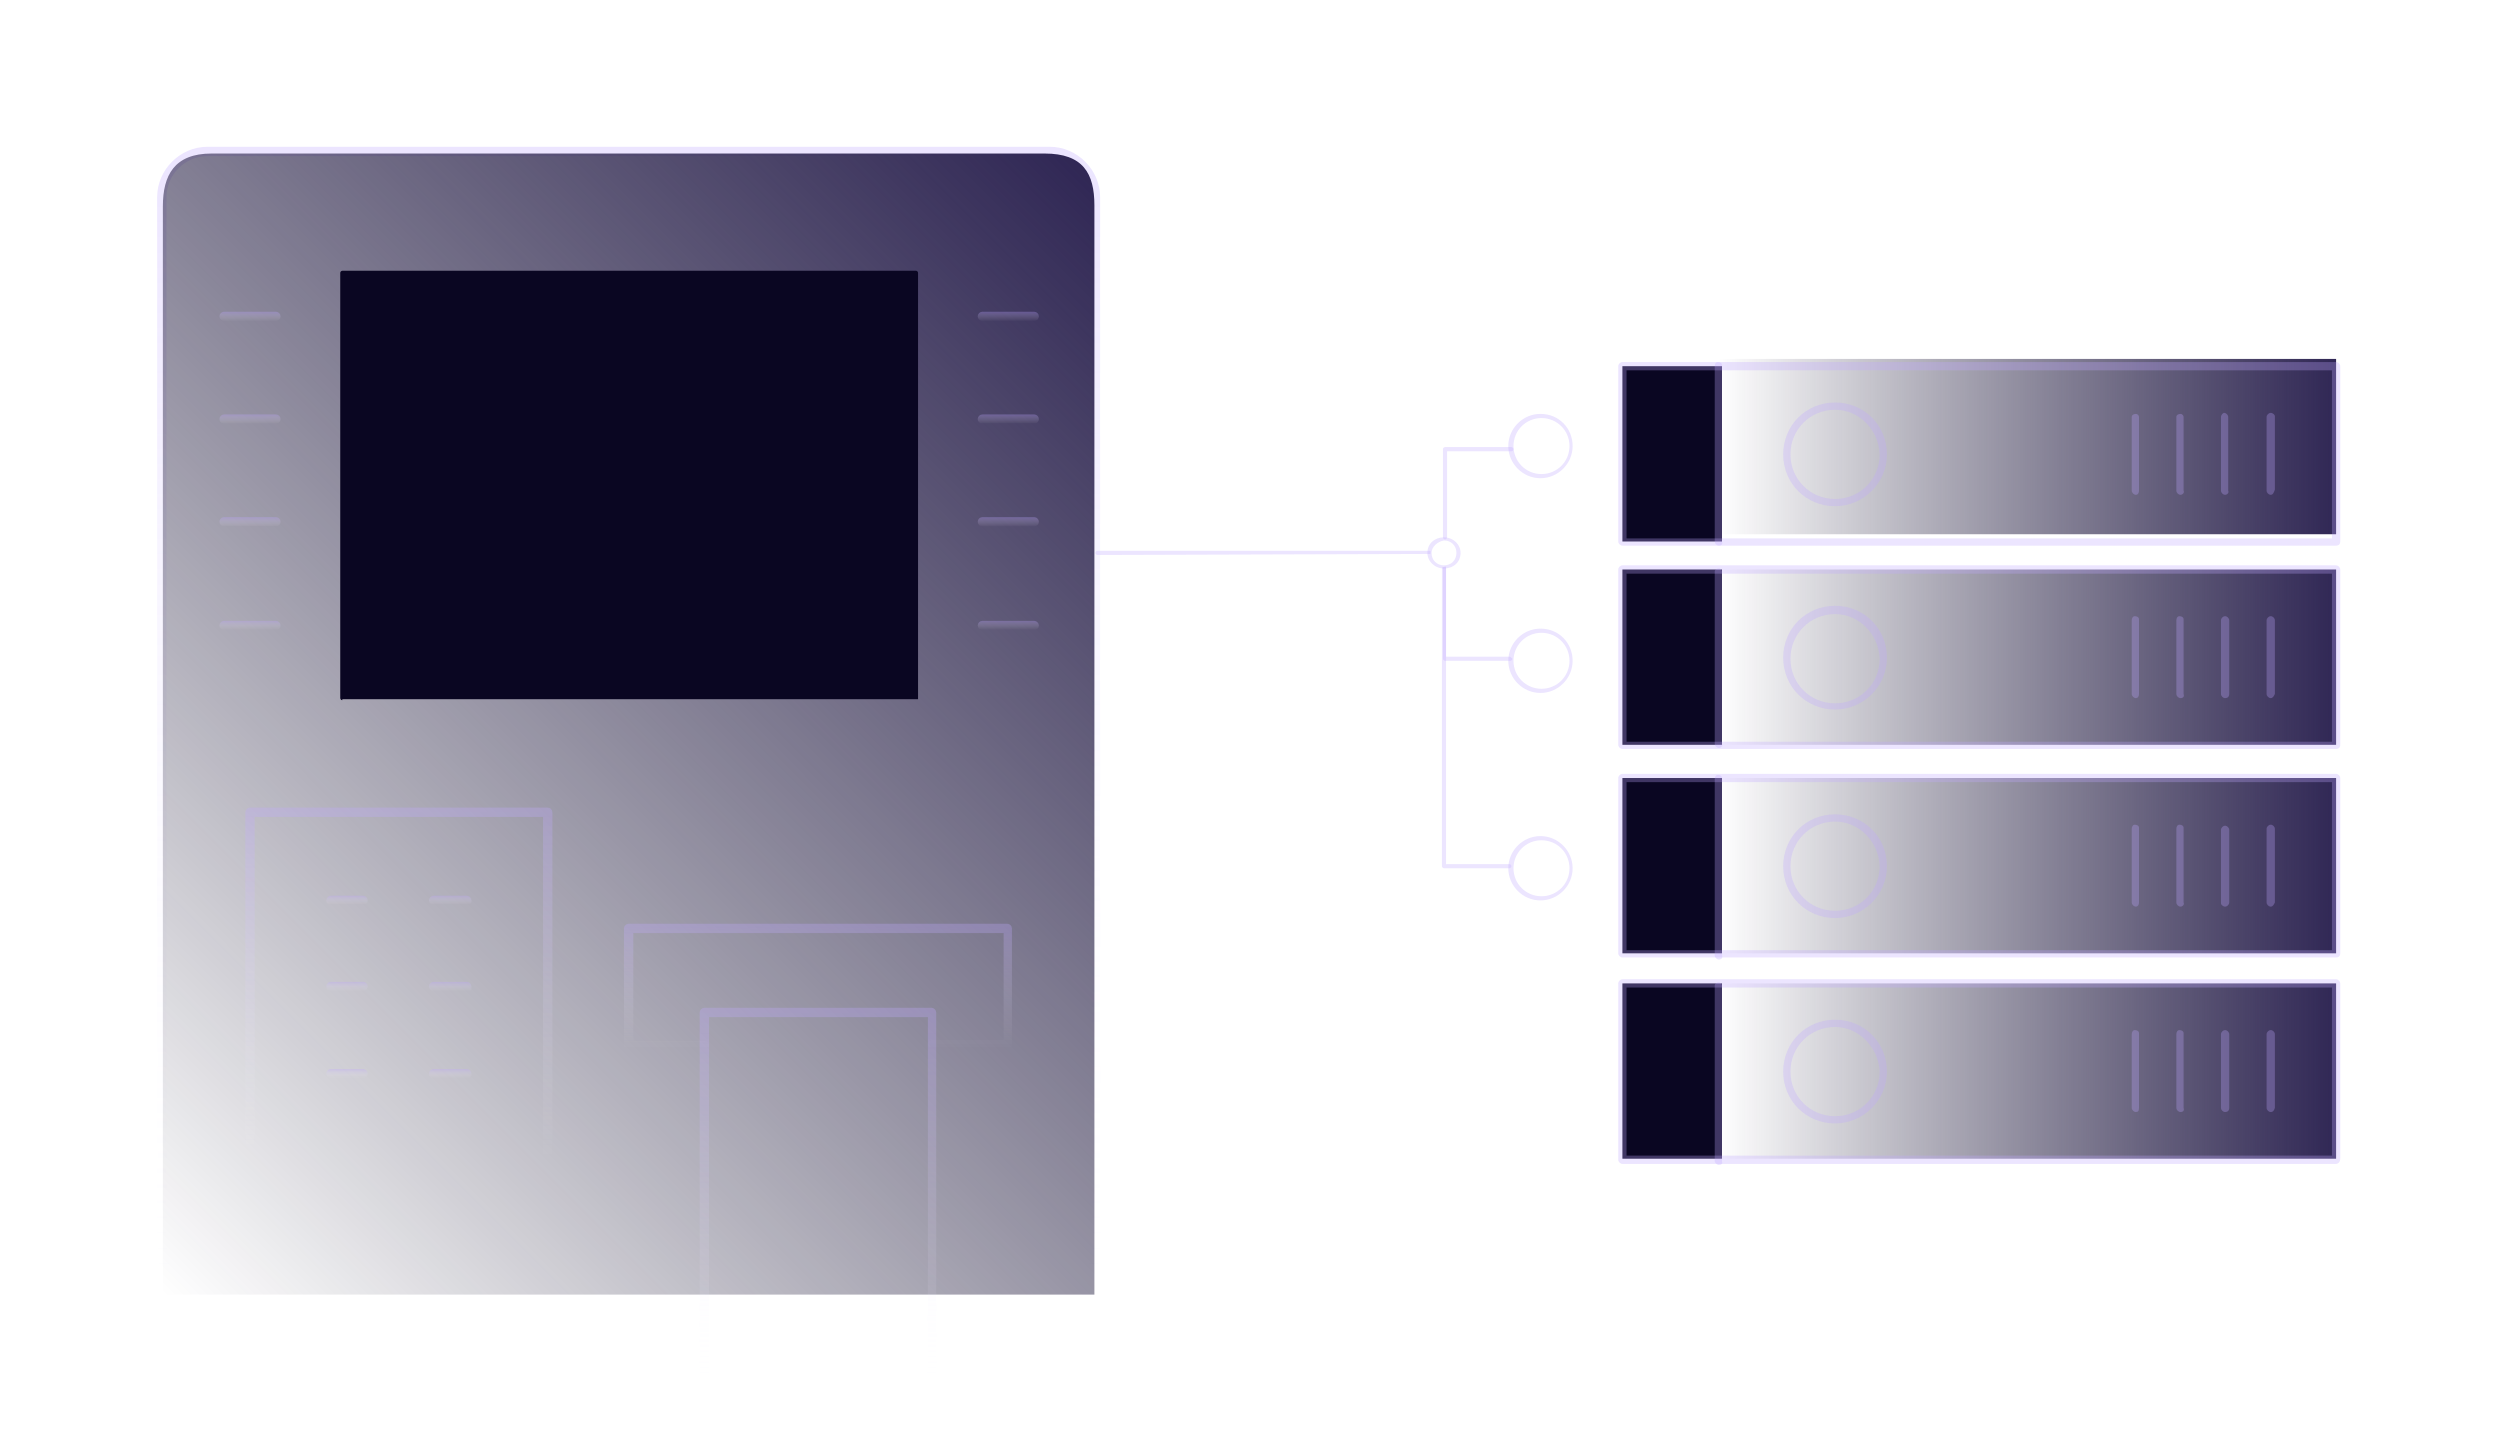 <?xml version="1.0" encoding="utf-8"?>
<!-- Generator: Adobe Illustrator 28.0.0, SVG Export Plug-In . SVG Version: 6.00 Build 0)  -->
<svg version="1.1" id="图层_1" xmlns="http://www.w3.org/2000/svg" xmlns:xlink="http://www.w3.org/1999/xlink" x="0px" y="0px"
	 viewBox="0 0 241 140" style="enable-background:new 0 0 241 140;" xml:space="preserve">
<style type="text/css">
	.st0{opacity:0.3;}
	.st1{fill:#BEA7FF;}
	.st2{opacity:0.3;fill:#BEA7FF;enable-background:new    ;}
	.st3{fill:#0A0622;}
	.st4{fill:url(#SVGID_1_);}
	.st5{fill:url(#SVGID_00000137092417670545228130000004343178216479688602_);}
	.st6{fill:url(#SVGID_00000047743215015083499980000007612773485738932107_);}
	.st7{fill:url(#SVGID_00000125565024916921882780000008393287131592661179_);}
	.st8{fill:none;stroke:url(#SVGID_00000127012111555401134000000008611849783064925862_);stroke-width:0.5;stroke-miterlimit:10;}
	.st9{fill:url(#SVGID_00000182530472709071165060000008000946778425995649_);}
	.st10{fill:none;stroke:url(#SVGID_00000060717006803836747920000001228878369560017558_);stroke-width:0.5;stroke-miterlimit:10;}
	.st11{fill:none;stroke:url(#SVGID_00000182526593843372321700000000240353956540965546_);stroke-width:0.5;stroke-miterlimit:10;}
	.st12{fill:none;stroke:url(#SVGID_00000114787538723838113320000017939548422796330430_);stroke-width:0.5;stroke-miterlimit:10;}
	.st13{fill:none;stroke:url(#SVGID_00000162310729057425011480000012430645802630894004_);stroke-width:0.5;stroke-miterlimit:10;}
	.st14{fill:none;stroke:url(#SVGID_00000163057134503639811240000015679174937866400896_);stroke-width:0.5;stroke-miterlimit:10;}
	.st15{fill:none;stroke:url(#SVGID_00000025441403082918594480000013037942106932404648_);stroke-width:0.5;stroke-miterlimit:10;}
	.st16{fill:none;stroke:url(#SVGID_00000123410060799170574360000016113604909406788013_);stroke-width:0.5;stroke-miterlimit:10;}
	.st17{fill:none;stroke:url(#SVGID_00000042697592777899975270000007438552135107786381_);stroke-width:0.5;stroke-miterlimit:10;}
	.st18{fill:none;stroke:url(#SVGID_00000134966115239626444460000002741182304293528496_);stroke-width:0.5;stroke-miterlimit:10;}
	.st19{fill:none;stroke:url(#SVGID_00000150075762505718084440000000379651893184926881_);stroke-width:0.5;stroke-miterlimit:10;}
	.st20{fill:none;stroke:url(#SVGID_00000096056297520172976400000000786922563889011850_);stroke-width:0.5;stroke-miterlimit:10;}
	.st21{fill:none;stroke:url(#SVGID_00000122712547143971522870000015679684481172396945_);stroke-width:0.5;stroke-miterlimit:10;}
	.st22{fill:none;stroke:url(#SVGID_00000083786403146679293510000006585772882785162889_);stroke-width:0.5;stroke-miterlimit:10;}
	.st23{fill:none;stroke:url(#SVGID_00000031919715749664133680000003923334060691302837_);stroke-width:0.5;stroke-miterlimit:10;}
	.st24{fill:none;stroke:url(#SVGID_00000100348984020244956040000002974517623051967405_);stroke-width:0.5;stroke-miterlimit:10;}
	.st25{fill:none;stroke:url(#SVGID_00000132064605432445456150000001324137856758647980_);stroke-width:0.5;stroke-miterlimit:10;}
	.st26{fill:none;stroke:url(#SVGID_00000085958031411095848360000004629272526626959497_);stroke-width:0.5;stroke-miterlimit:10;}
</style>
<g class="st0">
	<path class="st1" d="M137.9,53.4c0-0.1,0-0.2,0-0.3h-32.1c-0.1,0-0.2,0.1-0.2,0.2s0.1,0.2,0.2,0.2l0,0L137.9,53.4L137.9,53.4z"/>
	<path class="st1" d="M145.5,63.3h-6.1v-8.6h-0.2h-0.1v8.8c0,0.1,0.1,0.2,0.2,0.2h6.3c0.1,0,0.2-0.1,0.2-0.2
		C145.7,63.4,145.6,63.3,145.5,63.3z"/>
</g>
<g class="st0">
	<path class="st1" d="M145.9,43.3c0,0.1-0.1,0.2-0.2,0.2h-6.2v8.3c0,0.1-0.1,0.2-0.2,0.2c-0.1,0-0.2-0.1-0.2-0.2v-8.5
		c0-0.1,0.1-0.2,0.2-0.2h6.4C145.8,43.1,145.9,43.2,145.9,43.3L145.9,43.3z"/>
</g>
<g class="st0">
	<path class="st1" d="M151.6,63.7c0,1.7-1.4,3.1-3.1,3.1c-1.7,0-3.1-1.4-3.1-3.1c0-1.7,1.4-3.1,3.1-3.1
		C150.3,60.6,151.6,62,151.6,63.7z M145.9,63.7c0,1.5,1.2,2.7,2.7,2.7s2.7-1.2,2.7-2.7c0-1.5-1.2-2.7-2.7-2.7
		C147.1,61,145.9,62.2,145.9,63.7L145.9,63.7z"/>
</g>
<path class="st2" d="M139.4,54.6v28.7h6.1c0.1,0,0.2,0.1,0.2,0.2s-0.1,0.2-0.2,0.2h-6.3c-0.1,0-0.2-0.1-0.2-0.2V54.7"/>
<g class="st0">
	<path class="st1" d="M151.6,83.7c0,1.7-1.4,3.1-3.1,3.1c-1.7,0-3.1-1.4-3.1-3.1s1.4-3.1,3.1-3.1S151.6,82,151.6,83.7L151.6,83.7z
		 M145.9,83.7c0,1.5,1.2,2.7,2.7,2.7s2.7-1.2,2.7-2.7s-1.2-2.7-2.7-2.7l0,0C147.1,81,145.9,82.2,145.9,83.7L145.9,83.7z"/>
</g>
<g class="st0">
	<path class="st1" d="M151.6,43c0,1.7-1.4,3.1-3.1,3.1c-1.7,0-3.1-1.4-3.1-3.1c0-1.7,1.4-3.1,3.1-3.1
		C150.3,39.9,151.6,41.3,151.6,43z M145.9,43c0,1.5,1.2,2.7,2.7,2.7s2.7-1.2,2.7-2.7s-1.2-2.7-2.7-2.7
		C147.1,40.3,145.9,41.5,145.9,43L145.9,43z"/>
</g>
<rect x="156.4" y="35.3" class="st3" width="9.6" height="16.9"/>
<linearGradient id="SVGID_1_" gradientUnits="userSpaceOnUse" x1="225.2" y1="-196.95" x2="165.7" y2="-196.95" gradientTransform="matrix(1 0 0 1 0 240)">
	<stop  offset="0" style="stop-color:#302755"/>
	<stop  offset="1" style="stop-color:#0A0622;stop-opacity:0"/>
</linearGradient>
<rect x="165.7" y="34.6" class="st4" width="59.5" height="16.9"/>
<g class="st0">
	<path class="st1" d="M176.9,48.8c-2.8,0-5-2.2-5-5s2.2-5,5-5s5,2.2,5,5S179.6,48.8,176.9,48.8z M176.9,39.5c-2.4,0-4.3,1.9-4.3,4.3
		s1.9,4.3,4.3,4.3c2.4,0,4.3-1.9,4.3-4.3l0,0C181.1,41.4,179.2,39.5,176.9,39.5z"/>
</g>
<g class="st0">
	<path class="st1" d="M205.9,47.7c-0.2,0-0.4-0.2-0.4-0.4l0,0v-7.1c0-0.2,0.2-0.3,0.4-0.3s0.3,0.2,0.3,0.3v7.1
		C206.2,47.5,206.1,47.7,205.9,47.7z"/>
</g>
<g class="st0">
	<path class="st1" d="M210.2,47.7c-0.2,0-0.4-0.2-0.4-0.4v-7.1c0-0.2,0.2-0.3,0.4-0.3s0.3,0.2,0.3,0.3v7.1
		C210.6,47.5,210.4,47.7,210.2,47.7L210.2,47.7z"/>
</g>
<g class="st0">
	<path class="st1" d="M214.5,47.7c-0.2,0-0.4-0.2-0.4-0.4l0,0v-7.1c0-0.2,0.2-0.4,0.3-0.4l0,0c0.2,0,0.4,0.2,0.4,0.4l0,0v7.1
		C214.9,47.5,214.7,47.7,214.5,47.7L214.5,47.7z"/>
</g>
<g class="st0">
	<path class="st1" d="M218.9,47.7c-0.2,0-0.4-0.2-0.4-0.4l0,0v-7.1c0-0.2,0.2-0.4,0.4-0.4l0,0c0.2,0,0.4,0.2,0.4,0.3l0,0v7.1
		C219.2,47.5,219.1,47.7,218.9,47.7L218.9,47.7z"/>
</g>
<rect x="156.4" y="54.9" class="st3" width="9.6" height="16.9"/>
<linearGradient id="SVGID_00000165230350309181250540000006648905015023474589_" gradientUnits="userSpaceOnUse" x1="225.2" y1="-176.65" x2="165.7" y2="-176.65" gradientTransform="matrix(1 0 0 1 0 240)">
	<stop  offset="0" style="stop-color:#302755"/>
	<stop  offset="1" style="stop-color:#0A0622;stop-opacity:0"/>
</linearGradient>
<rect x="165.7" y="54.9" style="fill:url(#SVGID_00000165230350309181250540000006648905015023474589_);" width="59.5" height="16.9"/>
<g class="st0">
	<path class="st1" d="M176.9,68.4c-2.8,0-5-2.2-5-5s2.2-5,5-5s5,2.2,5,5C181.9,66.2,179.6,68.4,176.9,68.4z M176.9,59.2
		c-2.4,0-4.3,1.9-4.3,4.3c0,2.4,1.9,4.3,4.3,4.3c2.4,0,4.3-1.9,4.3-4.3l0,0C181.1,61.1,179.2,59.2,176.9,59.2z"/>
</g>
<g class="st0">
	<path class="st1" d="M205.9,67.3c-0.2,0-0.4-0.2-0.4-0.4v-7.1c0-0.2,0.1-0.4,0.3-0.4s0.4,0.1,0.4,0.3v0.1v7.1
		C206.2,67.1,206.1,67.3,205.9,67.3z"/>
</g>
<g class="st0">
	<path class="st1" d="M210.2,67.3c-0.2,0-0.4-0.2-0.4-0.4v-7.1c0-0.2,0.1-0.4,0.3-0.4s0.4,0.1,0.4,0.3v0.1v7.1
		C210.6,67.2,210.4,67.3,210.2,67.3z"/>
</g>
<g class="st0">
	<path class="st1" d="M214.5,67.3c-0.2,0-0.4-0.2-0.4-0.4v-7.1c0-0.2,0.2-0.4,0.4-0.4l0,0c0.2,0,0.4,0.2,0.4,0.4l0,0v7.1
		C214.9,67.2,214.7,67.3,214.5,67.3z"/>
</g>
<g class="st0">
	<path class="st1" d="M218.9,67.3c-0.2,0-0.4-0.2-0.4-0.4v-7.1c0-0.2,0.2-0.4,0.4-0.4l0,0c0.2,0,0.4,0.2,0.4,0.4l0,0v7.1
		C219.2,67.1,219.1,67.3,218.9,67.3z"/>
</g>
<rect x="156.4" y="75" class="st3" width="9.6" height="16.9"/>
<linearGradient id="SVGID_00000101825947872625808330000008082026199935774901_" gradientUnits="userSpaceOnUse" x1="225.2" y1="-156.55" x2="165.7" y2="-156.55" gradientTransform="matrix(1 0 0 1 0 240)">
	<stop  offset="0" style="stop-color:#302755"/>
	<stop  offset="1" style="stop-color:#0A0622;stop-opacity:0"/>
</linearGradient>
<rect x="165.7" y="75" style="fill:url(#SVGID_00000101825947872625808330000008082026199935774901_);" width="59.5" height="16.9"/>
<g class="st0">
	<path class="st1" d="M176.9,88.5c-2.8,0-5-2.2-5-5s2.2-5,5-5s5,2.2,5,5S179.6,88.5,176.9,88.5z M176.9,79.2c-2.4,0-4.3,1.9-4.3,4.3
		s1.9,4.3,4.3,4.3c2.4,0,4.3-1.9,4.3-4.3l0,0C181.1,81.1,179.2,79.2,176.9,79.2z"/>
</g>
<g class="st0">
	<path class="st1" d="M205.9,87.4c-0.2,0-0.4-0.2-0.4-0.4l0,0v-7.1c0-0.2,0.1-0.4,0.3-0.4s0.4,0.1,0.4,0.3v0.1V87
		C206.2,87.2,206.1,87.4,205.9,87.4z"/>
</g>
<g class="st0">
	<path class="st1" d="M210.2,87.4c-0.2,0-0.4-0.2-0.4-0.4v-7.1c0-0.2,0.1-0.4,0.3-0.4s0.4,0.1,0.4,0.3v0.1V87
		C210.6,87.2,210.4,87.4,210.2,87.4L210.2,87.4z"/>
</g>
<g class="st0">
	<path class="st1" d="M214.5,87.4c-0.2,0-0.4-0.2-0.4-0.3l0,0V80c0-0.2,0.2-0.4,0.4-0.4l0,0c0.2,0,0.4,0.2,0.4,0.4l0,0v7
		C214.9,87.2,214.7,87.4,214.5,87.4L214.5,87.4z"/>
</g>
<g class="st0">
	<path class="st1" d="M218.9,87.4c-0.2,0-0.4-0.2-0.4-0.4l0,0v-7.1c0-0.2,0.2-0.4,0.4-0.4l0,0c0.2,0,0.4,0.2,0.4,0.4l0,0V87
		C219.2,87.2,219.1,87.4,218.9,87.4L218.9,87.4z"/>
</g>
<g class="st0">
	<path class="st1" d="M140.8,53.3c0,0.9-0.7,1.5-1.6,1.5c-0.9,0-1.6-0.7-1.6-1.5c0-0.9,0.7-1.5,1.6-1.5S140.8,52.5,140.8,53.3
		L140.8,53.3z M138,53.3c0,0.7,0.5,1.2,1.2,1.2s1.2-0.5,1.2-1.2s-0.5-1.2-1.2-1.2l0,0C138.6,52.2,138,52.7,138,53.3z"/>
</g>
<g class="st0">
	<path class="st1" d="M225.2,52.6h-68.8c-0.2,0-0.4-0.2-0.4-0.4V35.3c0-0.2,0.2-0.4,0.4-0.4h68.8c0.2,0,0.4,0.2,0.4,0.4v16.9
		C225.6,52.5,225.4,52.6,225.2,52.6z M156.8,51.9h68V35.7h-68V51.9z"/>
</g>
<g class="st0">
	<path class="st1" d="M225.2,72.2h-68.8c-0.2,0-0.4-0.2-0.4-0.4V54.9c0-0.2,0.2-0.4,0.4-0.4h68.8c0.2,0,0.4,0.2,0.4,0.4v16.9
		C225.6,72.1,225.4,72.2,225.2,72.2z M156.8,71.5h68V55.3h-68V71.5z"/>
</g>
<g class="st0">
	<path class="st1" d="M225.2,92.3h-68.8c-0.2,0-0.4-0.2-0.4-0.4V75c0-0.2,0.2-0.4,0.4-0.4h68.8c0.2,0,0.4,0.2,0.4,0.4v16.9
		C225.6,92.2,225.4,92.3,225.2,92.3z M156.8,91.6h68V75.4h-68V91.6z"/>
</g>
<g class="st0">
	<path class="st1" d="M165.7,52.6c-0.2,0-0.4-0.2-0.4-0.4l0,0V35.3c0-0.2,0.1-0.4,0.3-0.4s0.4,0.1,0.4,0.3v0.1v16.9
		C166.1,52.5,165.9,52.6,165.7,52.6z"/>
</g>
<g class="st0">
	<path class="st1" d="M165.7,72.1c-0.2,0-0.4-0.2-0.4-0.4l0,0V55.1c0-0.2,0.2-0.3,0.4-0.3s0.3,0.2,0.3,0.3v16.6
		C166.1,71.9,165.9,72.1,165.7,72.1z"/>
</g>
<g class="st0">
	<path class="st1" d="M165.7,92.5c-0.2,0-0.4-0.2-0.4-0.4l0,0v-17c0-0.2,0.1-0.4,0.3-0.4s0.4,0.1,0.4,0.3v0.1v17
		C166.1,92.4,165.9,92.5,165.7,92.5z"/>
</g>
<rect x="156.4" y="94.8" class="st3" width="9.6" height="16.9"/>
<linearGradient id="SVGID_00000027569074799759838690000012662218340016982939_" gradientUnits="userSpaceOnUse" x1="225.2" y1="-136.75" x2="165.7" y2="-136.75" gradientTransform="matrix(1 0 0 1 0 240)">
	<stop  offset="0" style="stop-color:#302755"/>
	<stop  offset="1" style="stop-color:#0A0622;stop-opacity:0"/>
</linearGradient>
<rect x="165.7" y="94.8" style="fill:url(#SVGID_00000027569074799759838690000012662218340016982939_);" width="59.5" height="16.9"/>
<g class="st0">
	<path class="st1" d="M176.9,108.3c-2.8,0-5-2.2-5-5s2.2-5,5-5s5,2.2,5,5S179.6,108.3,176.9,108.3z M176.9,99
		c-2.4,0-4.3,1.9-4.3,4.3s1.9,4.3,4.3,4.3c2.4,0,4.3-1.9,4.3-4.3l0,0C181.1,101,179.2,99,176.9,99L176.9,99z"/>
</g>
<g class="st0">
	<path class="st1" d="M205.9,107.2c-0.2,0-0.4-0.2-0.4-0.4l0,0v-7.1c0-0.2,0.1-0.4,0.3-0.4s0.4,0.1,0.4,0.3v0.1v7.1
		C206.2,107.1,206.1,107.2,205.9,107.2z"/>
</g>
<g class="st0">
	<path class="st1" d="M210.2,107.2c-0.2,0-0.4-0.2-0.4-0.4v-7.1c0-0.2,0.1-0.4,0.3-0.4s0.4,0.1,0.4,0.3v0.1v7.1
		C210.6,107.1,210.4,107.2,210.2,107.2L210.2,107.2z"/>
</g>
<g class="st0">
	<path class="st1" d="M214.5,107.2c-0.2,0-0.4-0.2-0.4-0.4l0,0v-7.1c0-0.2,0.2-0.4,0.4-0.4l0,0c0.2,0,0.4,0.2,0.4,0.4l0,0v7.1
		C214.9,107.1,214.7,107.2,214.5,107.2L214.5,107.2z"/>
</g>
<g class="st0">
	<path class="st1" d="M218.9,107.2c-0.2,0-0.4-0.2-0.4-0.4l0,0v-7.1c0-0.2,0.2-0.4,0.4-0.4l0,0c0.2,0,0.4,0.2,0.4,0.4l0,0v7.1
		C219.2,107.1,219.1,107.2,218.9,107.2L218.9,107.2z"/>
</g>
<g class="st0">
	<path class="st1" d="M225.2,112.2h-68.8c-0.2,0-0.4-0.2-0.4-0.4v-17c0-0.2,0.2-0.4,0.4-0.4h68.8c0.2,0,0.4,0.2,0.4,0.4v16.9
		C225.6,112,225.4,112.2,225.2,112.2L225.2,112.2z M156.8,111.4h68V95.2h-68V111.4z"/>
</g>
<g class="st0">
	<path class="st1" d="M165.7,112.3c-0.2,0-0.4-0.2-0.4-0.4V95c0-0.2,0.2-0.3,0.4-0.3s0.3,0.2,0.3,0.3v17
		C166.1,112.2,165.9,112.3,165.7,112.3z"/>
</g>
<g id="Layer_1_1_">
</g>
<linearGradient id="SVGID_00000174571821568270391110000006478947586545796789_" gradientUnits="userSpaceOnUse" x1="60.6" y1="245.85" x2="60.6" y2="134.55" gradientTransform="matrix(1 0 0 -1 0 260)">
	<stop  offset="0" style="stop-color:#BEA7FF;stop-opacity:0.3"/>
	<stop  offset="1" style="stop-color:#FFFFFF;stop-opacity:0"/>
</linearGradient>
<path style="fill:none;stroke:url(#SVGID_00000174571821568270391110000006478947586545796789_);stroke-width:0.5;stroke-miterlimit:10;" d="
	M89.9,125.2c-0.1,0-0.2-0.1-0.2-0.2s0.1-0.2,0.2-0.2h11.4c2.3,0,4.2-1.9,4.2-4.2V19c0-2.3-1.9-4.2-4.2-4.2H20
	c-2.3,0-4.2,1.9-4.2,4.2v101.5c0,2.3,1.9,4.2,4.2,4.2h47.9c0.1,0,0.2,0.1,0.2,0.2s-0.1,0.2-0.2,0.2H20c-2.5,0-4.6-2.1-4.6-4.6V19
	c0-2.5,2.1-4.6,4.6-4.6h81.2c2.5,0,4.6,2.1,4.6,4.6v101.5c0,2.5-2.1,4.6-4.6,4.6L89.9,125.2L89.9,125.2z"/>
<g>
	
		<linearGradient id="SVGID_00000093858674506087091350000002909618906416138375_" gradientUnits="userSpaceOnUse" x1="109.984" y1="-98.379" x2="11.247" y2="0.346" gradientTransform="matrix(1 0 0 1 0 120)">
		<stop  offset="0" style="stop-color:#302755"/>
		<stop  offset="1" style="stop-color:#0A0622;stop-opacity:0"/>
	</linearGradient>
	<path style="fill:url(#SVGID_00000093858674506087091350000002909618906416138375_);" d="M100.7,14.8H20.4c-3.6,0-4.7,2.1-4.7,5.1
		v104.9h89.8v-105C105.5,16.7,104.4,14.8,100.7,14.8z"/>
</g>
<linearGradient id="SVGID_00000165936325343736054350000004104672603139057306_" gradientUnits="userSpaceOnUse" x1="24.1" y1="229.866" x2="24.1" y2="229.029" gradientTransform="matrix(1 0 0 -1 0 260)">
	<stop  offset="0" style="stop-color:#BEA7FF;stop-opacity:0.3"/>
	<stop  offset="1" style="stop-color:#FFFFFF;stop-opacity:0"/>
</linearGradient>
<path style="fill:none;stroke:url(#SVGID_00000165936325343736054350000004104672603139057306_);stroke-width:0.5;stroke-miterlimit:10;" d="
	M21.6,30.7c-0.1,0-0.2-0.1-0.2-0.2s0.1-0.2,0.2-0.2h5c0.1,0,0.2,0.1,0.2,0.2s-0.1,0.2-0.2,0.2H21.6z"/>
<linearGradient id="SVGID_00000076597435923128212020000009669116868523348354_" gradientUnits="userSpaceOnUse" x1="24.1" y1="219.975" x2="24.1" y2="219.138" gradientTransform="matrix(1 0 0 -1 0 260)">
	<stop  offset="0" style="stop-color:#BEA7FF;stop-opacity:0.3"/>
	<stop  offset="1" style="stop-color:#FFFFFF;stop-opacity:0"/>
</linearGradient>
<path style="fill:none;stroke:url(#SVGID_00000076597435923128212020000009669116868523348354_);stroke-width:0.5;stroke-miterlimit:10;" d="
	M21.6,40.6c-0.1,0-0.2-0.1-0.2-0.2c0-0.1,0.1-0.2,0.2-0.2h5c0.1,0,0.2,0.1,0.2,0.2c0,0.1-0.1,0.2-0.2,0.2H21.6z"/>
<linearGradient id="SVGID_00000044138255247951364880000013723064641832775600_" gradientUnits="userSpaceOnUse" x1="24.1" y1="210.047" x2="24.1" y2="209.21" gradientTransform="matrix(1 0 0 -1 0 260)">
	<stop  offset="0" style="stop-color:#BEA7FF;stop-opacity:0.3"/>
	<stop  offset="1" style="stop-color:#FFFFFF;stop-opacity:0"/>
</linearGradient>
<path style="fill:none;stroke:url(#SVGID_00000044138255247951364880000013723064641832775600_);stroke-width:0.5;stroke-miterlimit:10;" d="
	M21.6,50.5c-0.1,0-0.2-0.1-0.2-0.2s0.1-0.2,0.2-0.2h5c0.1,0,0.2,0.1,0.2,0.2s-0.1,0.2-0.2,0.2H21.6z"/>
<linearGradient id="SVGID_00000074407249856735676920000017507312058623600782_" gradientUnits="userSpaceOnUse" x1="24.1" y1="200.119" x2="24.1" y2="199.282" gradientTransform="matrix(1 0 0 -1 0 260)">
	<stop  offset="0" style="stop-color:#BEA7FF;stop-opacity:0.3"/>
	<stop  offset="1" style="stop-color:#FFFFFF;stop-opacity:0"/>
</linearGradient>
<path style="fill:none;stroke:url(#SVGID_00000074407249856735676920000017507312058623600782_);stroke-width:0.5;stroke-miterlimit:10;" d="
	M21.6,60.5c-0.1,0-0.2-0.1-0.2-0.2c0-0.1,0.1-0.2,0.2-0.2h5c0.1,0,0.2,0.1,0.2,0.2c0,0.1-0.1,0.2-0.2,0.2H21.6z"/>
<linearGradient id="SVGID_00000039123499792488834540000011633576321922593200_" gradientUnits="userSpaceOnUse" x1="97.2" y1="229.866" x2="97.2" y2="229.029" gradientTransform="matrix(1 0 0 -1 0 260)">
	<stop  offset="0" style="stop-color:#BEA7FF;stop-opacity:0.3"/>
	<stop  offset="1" style="stop-color:#FFFFFF;stop-opacity:0"/>
</linearGradient>
<path style="fill:none;stroke:url(#SVGID_00000039123499792488834540000011633576321922593200_);stroke-width:0.5;stroke-miterlimit:10;" d="
	M94.7,30.7c-0.1,0-0.2-0.1-0.2-0.2s0.1-0.2,0.2-0.2h5c0.1,0,0.2,0.1,0.2,0.2s-0.1,0.2-0.2,0.2H94.7z"/>
<linearGradient id="SVGID_00000139294563875446901870000017222988300414846115_" gradientUnits="userSpaceOnUse" x1="97.2" y1="219.975" x2="97.2" y2="219.138" gradientTransform="matrix(1 0 0 -1 0 260)">
	<stop  offset="0" style="stop-color:#BEA7FF;stop-opacity:0.3"/>
	<stop  offset="1" style="stop-color:#FFFFFF;stop-opacity:0"/>
</linearGradient>
<path style="fill:none;stroke:url(#SVGID_00000139294563875446901870000017222988300414846115_);stroke-width:0.5;stroke-miterlimit:10;" d="
	M94.7,40.6c-0.1,0-0.2-0.1-0.2-0.2c0-0.1,0.1-0.2,0.2-0.2h5c0.1,0,0.2,0.1,0.2,0.2c0,0.1-0.1,0.2-0.2,0.2H94.7z"/>
<linearGradient id="SVGID_00000104677996470215261120000016577568160164806316_" gradientUnits="userSpaceOnUse" x1="97.2" y1="210.047" x2="97.2" y2="209.21" gradientTransform="matrix(1 0 0 -1 0 260)">
	<stop  offset="0" style="stop-color:#BEA7FF;stop-opacity:0.3"/>
	<stop  offset="1" style="stop-color:#FFFFFF;stop-opacity:0"/>
</linearGradient>
<path style="fill:none;stroke:url(#SVGID_00000104677996470215261120000016577568160164806316_);stroke-width:0.5;stroke-miterlimit:10;" d="
	M94.7,50.5c-0.1,0-0.2-0.1-0.2-0.2s0.1-0.2,0.2-0.2h5c0.1,0,0.2,0.1,0.2,0.2s-0.1,0.2-0.2,0.2H94.7z"/>
<linearGradient id="SVGID_00000131346732886542400580000001844450790003315131_" gradientUnits="userSpaceOnUse" x1="97.2" y1="200.119" x2="97.2" y2="199.282" gradientTransform="matrix(1 0 0 -1 0 260)">
	<stop  offset="0" style="stop-color:#BEA7FF;stop-opacity:0.3"/>
	<stop  offset="1" style="stop-color:#FFFFFF;stop-opacity:0"/>
</linearGradient>
<path style="fill:none;stroke:url(#SVGID_00000131346732886542400580000001844450790003315131_);stroke-width:0.5;stroke-miterlimit:10;" d="
	M94.7,60.5c-0.1,0-0.2-0.1-0.2-0.2c0-0.1,0.1-0.2,0.2-0.2h5c0.1,0,0.2,0.1,0.2,0.2c0,0.1-0.1,0.2-0.2,0.2H94.7z"/>
<linearGradient id="SVGID_00000018229553758357424320000011710191178999244219_" gradientUnits="userSpaceOnUse" x1="38.45" y1="182.15" x2="38.45" y2="147.639" gradientTransform="matrix(1 0 0 -1 0 260)">
	<stop  offset="0" style="stop-color:#BEA7FF;stop-opacity:0.3"/>
	<stop  offset="1" style="stop-color:#FFFFFF;stop-opacity:0"/>
</linearGradient>
<path style="fill:none;stroke:url(#SVGID_00000018229553758357424320000011710191178999244219_);stroke-width:0.5;stroke-miterlimit:10;" d="
	M24.1,112.1c-0.1,0-0.2-0.1-0.2-0.2V78.3c0-0.1,0.1-0.2,0.2-0.2h28.7c0.1,0,0.2,0.1,0.2,0.2V112c0,0.1-0.1,0.2-0.2,0.2L24.1,112.1
	L24.1,112.1z M24.3,111.8h28.3V78.5H24.3V111.8z"/>
<linearGradient id="SVGID_00000013184221506215945100000018376441137021027496_" gradientUnits="userSpaceOnUse" x1="78.85" y1="170.891" x2="78.85" y2="158.829" gradientTransform="matrix(1 0 0 -1 0 260)">
	<stop  offset="0" style="stop-color:#BEA7FF;stop-opacity:0.3"/>
	<stop  offset="1" style="stop-color:#FFFFFF;stop-opacity:0"/>
</linearGradient>
<path style="fill:none;stroke:url(#SVGID_00000013184221506215945100000018376441137021027496_);stroke-width:0.5;stroke-miterlimit:10;" d="
	M89.9,100.9c-0.1,0-0.2-0.1-0.2-0.2s0.1-0.2,0.2-0.2H97V89.7H60.8v10.9h7.1c0.1,0,0.2,0.1,0.2,0.2S68,101,67.9,101h-7.3
	c-0.1,0-0.2-0.1-0.2-0.2V89.5c0-0.1,0.1-0.2,0.2-0.2h36.5c0.1,0,0.2,0.1,0.2,0.2v11.3c0,0,0,0,0,0.1l-0.1,0.1L89.9,100.9L89.9,100.9
	z"/>
<linearGradient id="SVGID_00000124840722605646691220000008353912302853861301_" gradientUnits="userSpaceOnUse" x1="78.85" y1="162.85" x2="78.85" y2="124.931" gradientTransform="matrix(1 0 0 -1 0 260)">
	<stop  offset="0" style="stop-color:#BEA7FF;stop-opacity:0.3"/>
	<stop  offset="1" style="stop-color:#FFFFFF;stop-opacity:0"/>
</linearGradient>
<path style="fill:none;stroke:url(#SVGID_00000124840722605646691220000008353912302853861301_);stroke-width:0.5;stroke-miterlimit:10;" d="
	M67.9,134.9c-0.1,0-0.2-0.1-0.2-0.2V97.6c0-0.1,0.1-0.2,0.2-0.2h21.9c0.1,0,0.2,0.1,0.2,0.2v37c0,0.1-0.1,0.2-0.2,0.2L67.9,134.9
	L67.9,134.9z M68.1,134.5h21.6V97.8H68.1V134.5z"/>
<linearGradient id="SVGID_00000094591939304637369400000017012539902611622333_" gradientUnits="userSpaceOnUse" x1="33.45" y1="173.632" x2="33.45" y2="172.795" gradientTransform="matrix(1 0 0 -1 0 260)">
	<stop  offset="0" style="stop-color:#BEA7FF;stop-opacity:0.3"/>
	<stop  offset="1" style="stop-color:#FFFFFF;stop-opacity:0"/>
</linearGradient>
<path style="fill:none;stroke:url(#SVGID_00000094591939304637369400000017012539902611622333_);stroke-width:0.5;stroke-miterlimit:10;" d="
	M31.9,87c-0.1,0-0.2-0.1-0.2-0.2s0.1-0.2,0.2-0.2H35c0.1,0,0.2,0.1,0.2,0.2S35.1,87,35,87H31.9z"/>
<linearGradient id="SVGID_00000093870177054898203380000009087381756421921164_" gradientUnits="userSpaceOnUse" x1="43.4" y1="173.632" x2="43.4" y2="172.795" gradientTransform="matrix(1 0 0 -1 0 260)">
	<stop  offset="0" style="stop-color:#BEA7FF;stop-opacity:0.3"/>
	<stop  offset="1" style="stop-color:#FFFFFF;stop-opacity:0"/>
</linearGradient>
<path style="fill:none;stroke:url(#SVGID_00000093870177054898203380000009087381756421921164_);stroke-width:0.5;stroke-miterlimit:10;" d="
	M41.8,87c-0.1,0-0.2-0.1-0.2-0.2s0.1-0.2,0.2-0.2H45c0.1,0,0.2,0.1,0.2,0.2v0.1l0,0L45.1,87H41.8z"/>
<linearGradient id="SVGID_00000087414494215921617850000007568537030365918356_" gradientUnits="userSpaceOnUse" x1="33.45" y1="165.297" x2="33.45" y2="164.46" gradientTransform="matrix(1 0 0 -1 0 260)">
	<stop  offset="0" style="stop-color:#BEA7FF;stop-opacity:0.3"/>
	<stop  offset="1" style="stop-color:#FFFFFF;stop-opacity:0"/>
</linearGradient>
<path style="fill:none;stroke:url(#SVGID_00000087414494215921617850000007568537030365918356_);stroke-width:0.5;stroke-miterlimit:10;" d="
	M31.9,95.3c-0.1,0-0.2-0.1-0.2-0.2s0.1-0.2,0.2-0.2H35c0.1,0,0.2,0.1,0.2,0.2s-0.1,0.2-0.2,0.2H31.9z"/>
<linearGradient id="SVGID_00000114754049310123600390000017746396107140236977_" gradientUnits="userSpaceOnUse" x1="43.4" y1="165.297" x2="43.4" y2="164.46" gradientTransform="matrix(1 0 0 -1 0 260)">
	<stop  offset="0" style="stop-color:#BEA7FF;stop-opacity:0.3"/>
	<stop  offset="1" style="stop-color:#FFFFFF;stop-opacity:0"/>
</linearGradient>
<path style="fill:none;stroke:url(#SVGID_00000114754049310123600390000017746396107140236977_);stroke-width:0.5;stroke-miterlimit:10;" d="
	M41.8,95.3c-0.1,0-0.2-0.1-0.2-0.2s0.1-0.2,0.2-0.2H45c0.1,0,0.2,0.1,0.2,0.2v0.1c0,0,0,0,0,0.1l-0.1,0.1L41.8,95.3L41.8,95.3z"/>
<linearGradient id="SVGID_00000162338026329321936150000011953710746845527966_" gradientUnits="userSpaceOnUse" x1="33.45" y1="156.925" x2="33.45" y2="156.088" gradientTransform="matrix(1 0 0 -1 0 260)">
	<stop  offset="0" style="stop-color:#BEA7FF;stop-opacity:0.3"/>
	<stop  offset="1" style="stop-color:#FFFFFF;stop-opacity:0"/>
</linearGradient>
<path style="fill:none;stroke:url(#SVGID_00000162338026329321936150000011953710746845527966_);stroke-width:0.5;stroke-miterlimit:10;" d="
	M31.9,103.7c-0.1,0-0.2-0.1-0.2-0.2s0.1-0.2,0.2-0.2H35c0.1,0,0.2,0.1,0.2,0.2s-0.1,0.2-0.2,0.2H31.9z"/>
<linearGradient id="SVGID_00000114038252223688649940000014923043863254721421_" gradientUnits="userSpaceOnUse" x1="43.4" y1="156.925" x2="43.4" y2="156.088" gradientTransform="matrix(1 0 0 -1 0 260)">
	<stop  offset="0" style="stop-color:#BEA7FF;stop-opacity:0.3"/>
	<stop  offset="1" style="stop-color:#FFFFFF;stop-opacity:0"/>
</linearGradient>
<path style="fill:none;stroke:url(#SVGID_00000114038252223688649940000014923043863254721421_);stroke-width:0.5;stroke-miterlimit:10;" d="
	M41.8,103.7c-0.1,0-0.2-0.1-0.2-0.2s0.1-0.2,0.2-0.2H45c0.1,0,0.2,0.1,0.2,0.2v0.1l0,0l-0.1,0.1H41.8z"/>
<path class="st3" d="M88.3,26.1c0.1,0,0.2,0.1,0.2,0.2v41c0,0.1,0,0.1,0,0.1s0,0-0.1,0H33v0.1c-0.1,0-0.2-0.1-0.2-0.2v-41
	c0-0.1,0.1-0.2,0.2-0.2"/>
</svg>
